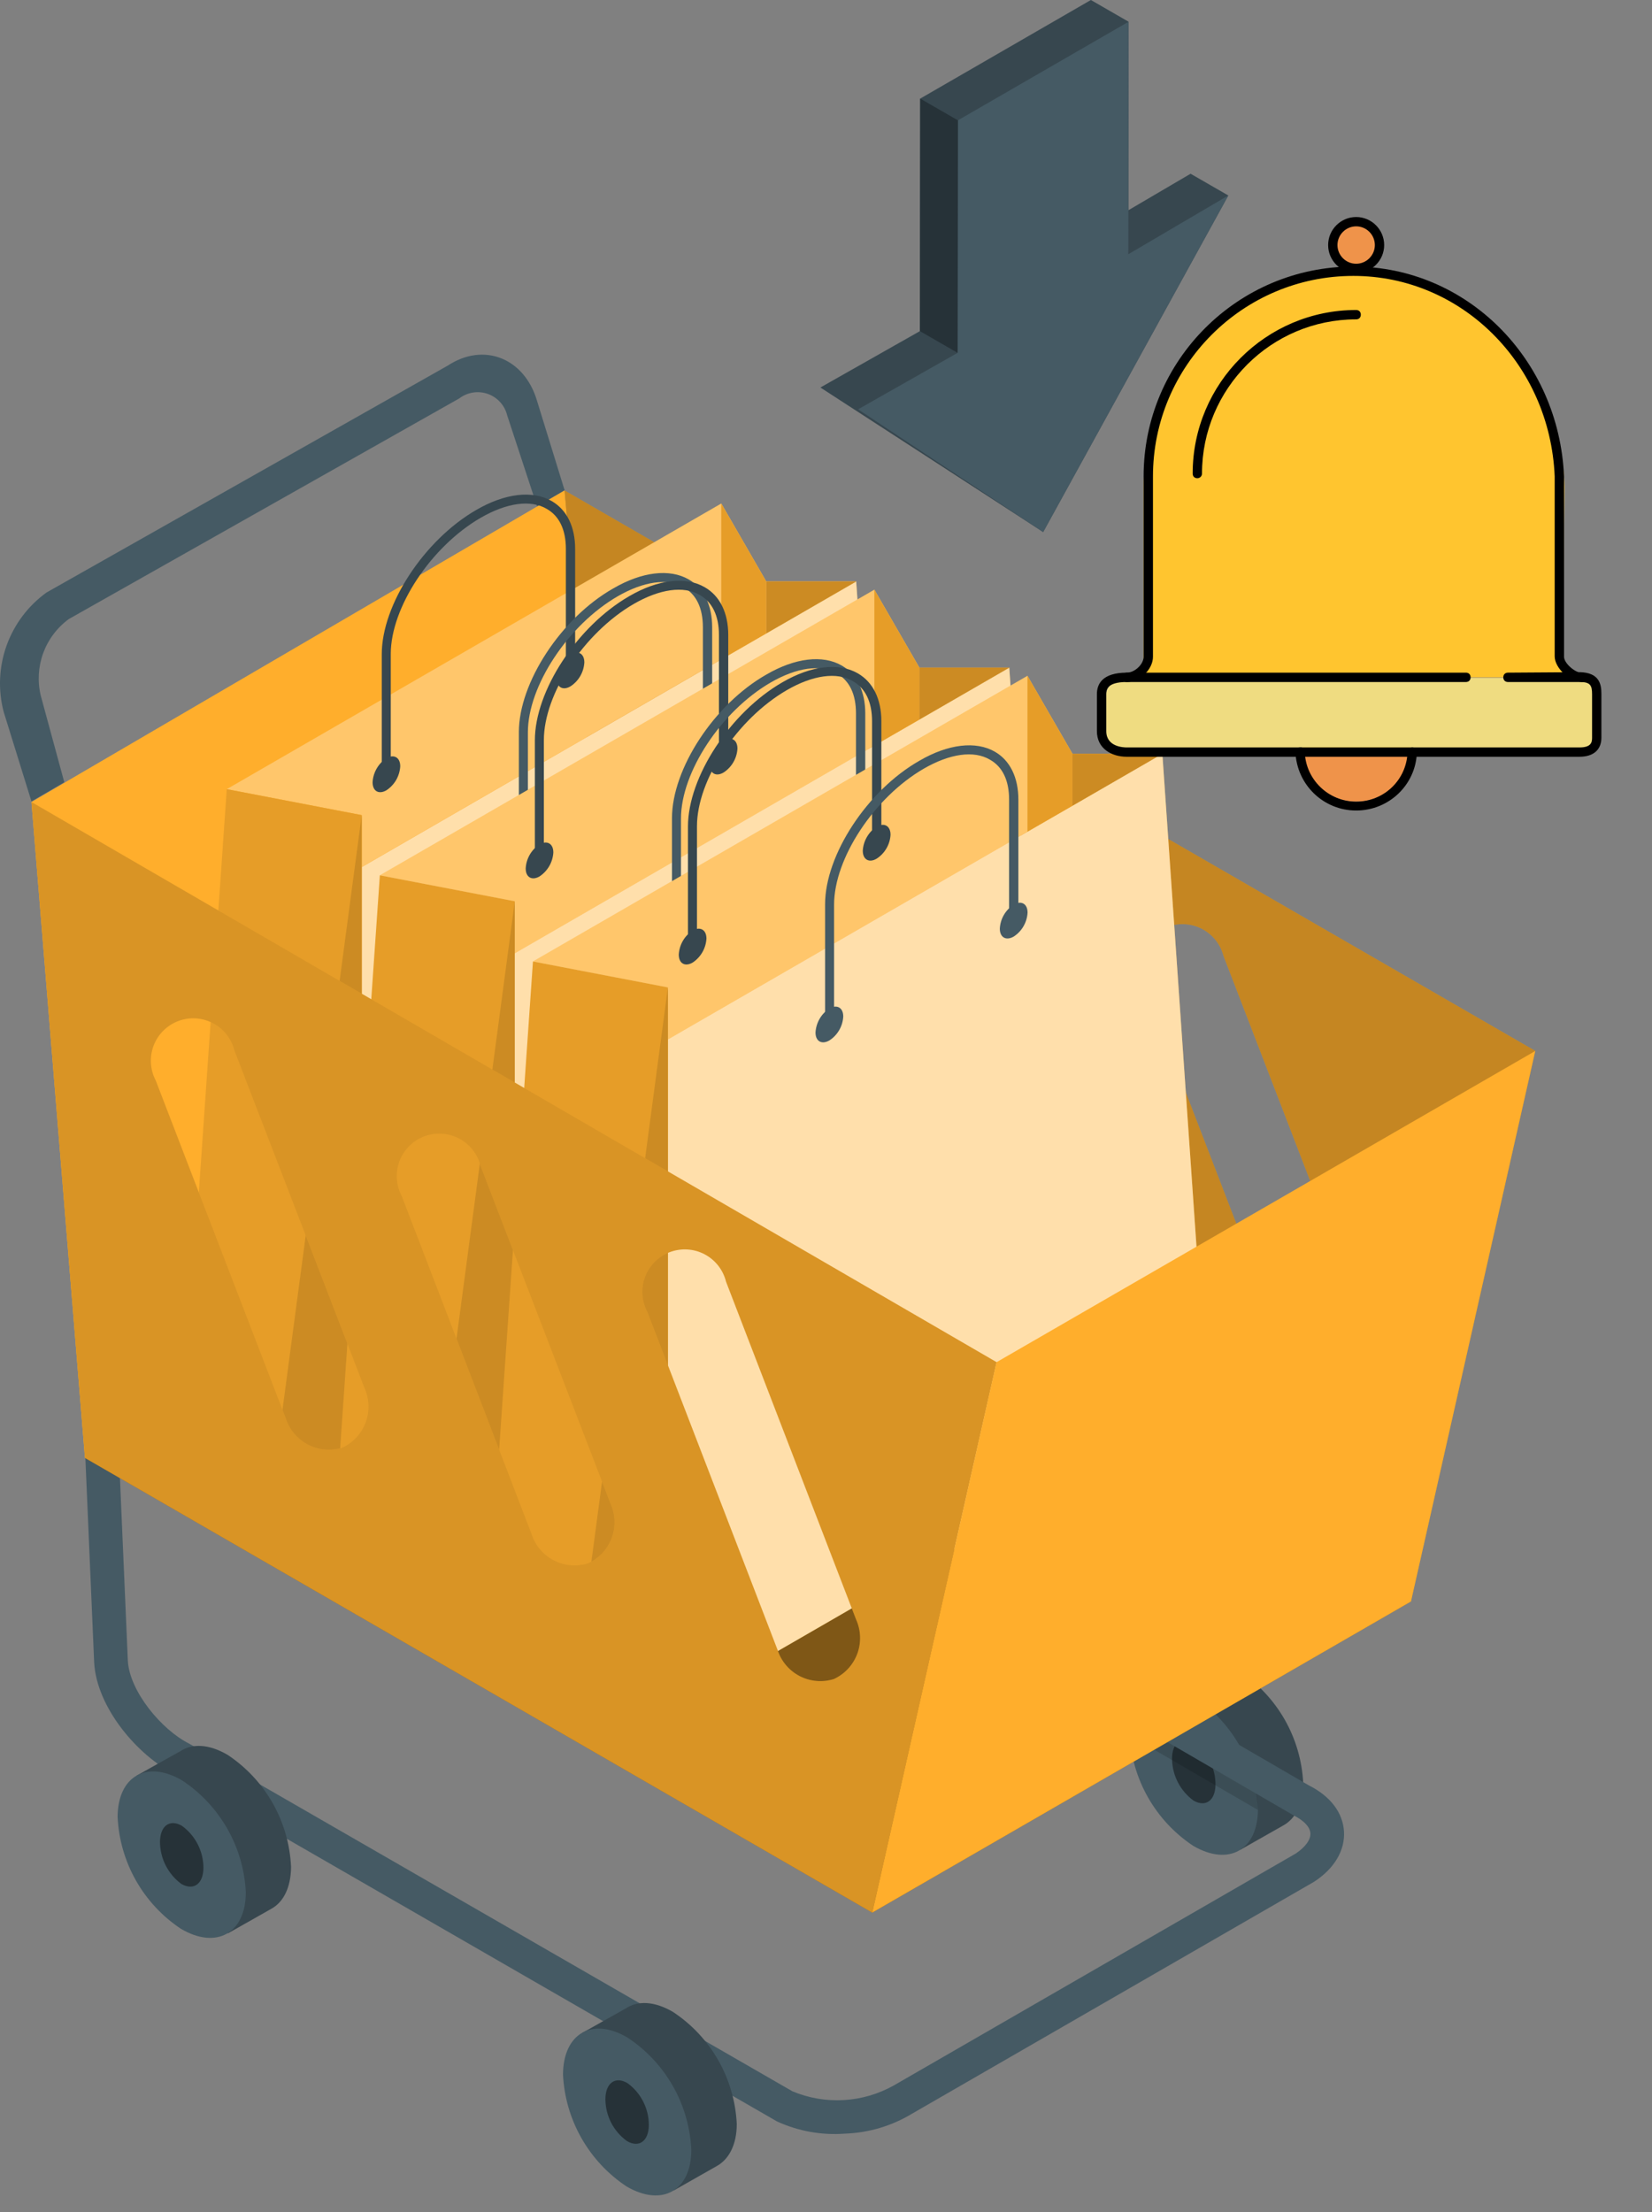 <svg width="65" height="87" viewBox="0 0 65 87" fill="none" xmlns="http://www.w3.org/2000/svg">
    <rect x="0" y="0" width="65" height="87" fill="#808080" stroke="none"/>
    <path d="M51.277 70.139C51.235 69.259 50.987 68.402 50.551 67.636C50.115 66.871 49.505 66.219 48.77 65.734C48.039 65.305 47.38 65.286 46.914 65.591L45.201 66.555L48.796 72.755L50.494 71.792C50.968 71.532 51.27 70.963 51.277 70.139Z" fill="#37474F"/>
    <path d="M46.989 66.743C47.723 67.229 48.333 67.881 48.768 68.646C49.204 69.412 49.453 70.268 49.496 71.148C49.496 72.767 48.344 73.407 46.951 72.597C46.217 72.111 45.608 71.459 45.172 70.694C44.736 69.929 44.487 69.072 44.444 68.192C44.455 66.574 45.596 65.926 46.989 66.743Z" fill="#455A64"/>
    <path d="M46.115 69.171C46.115 68.539 46.492 68.249 46.977 68.528C47.238 68.716 47.451 68.963 47.598 69.249C47.745 69.535 47.823 69.851 47.825 70.173C47.825 70.805 47.448 71.091 46.962 70.817C46.703 70.627 46.491 70.38 46.344 70.094C46.197 69.809 46.119 69.493 46.115 69.171Z" fill="#263238"/>
    <path opacity="0.15" d="M49.496 71.148C49.488 70.566 49.37 69.992 49.15 69.454L44.801 66.927C44.556 67.303 44.432 67.744 44.447 68.192C44.447 68.211 44.447 68.23 44.447 68.253L49.492 71.182C49.492 71.182 49.496 71.159 49.496 71.148Z" fill="black"/>
    <path d="M33.251 83.914C32.331 83.984 31.409 83.819 30.57 83.433L6.852 69.762C5.418 69.04 3.806 67.165 3.705 65.388L2.978 48.48L4.299 48.404L5.03 65.316C5.098 66.521 6.359 68.034 7.443 68.576L31.18 82.25C31.818 82.516 32.508 82.634 33.199 82.594C33.889 82.555 34.56 82.358 35.164 82.021L50.976 72.902C51.352 72.654 51.575 72.356 51.559 72.104C51.544 71.852 51.307 71.603 50.904 71.4L25.495 56.65C24.065 55.93 22.461 54.052 22.359 52.275L22.006 42.897L23.327 42.825L23.681 52.199C23.749 53.412 25.01 54.921 26.09 55.464L51.499 70.218C52.346 70.643 52.836 71.287 52.881 72.029C52.926 72.77 52.504 73.49 51.703 74.009L35.89 83.127C35.092 83.61 34.183 83.881 33.251 83.914Z" fill="#455A64"/>
    <path d="M28.989 83.534C28.947 82.654 28.698 81.797 28.263 81.031C27.827 80.266 27.217 79.614 26.482 79.129C25.751 78.7 25.092 78.677 24.629 78.986L22.913 79.95L26.508 86.151L28.206 85.187C28.673 84.927 28.989 84.359 28.989 83.534Z" fill="#37474F"/>
    <path d="M24.693 80.138C25.429 80.624 26.039 81.276 26.475 82.042C26.911 82.808 27.159 83.666 27.201 84.547C27.201 86.162 26.052 86.806 24.655 85.993C23.921 85.507 23.312 84.855 22.877 84.089C22.442 83.324 22.194 82.467 22.152 81.588C22.163 79.973 23.3 79.314 24.693 80.138Z" fill="#455A64"/>
    <path d="M23.82 82.567C23.82 81.934 24.196 81.644 24.682 81.923C24.943 82.111 25.156 82.358 25.303 82.644C25.45 82.93 25.528 83.246 25.529 83.568C25.529 84.197 25.153 84.487 24.671 84.208C24.41 84.02 24.197 83.774 24.049 83.489C23.902 83.204 23.823 82.888 23.82 82.567Z" fill="#263238"/>
    <path d="M11.452 73.426C11.412 72.546 11.165 71.689 10.732 70.922C10.298 70.156 9.69 69.504 8.956 69.017C8.222 68.588 7.567 68.565 7.1 68.87L5.383 69.83L8.967 76.038L10.669 75.075C11.143 74.819 11.445 74.25 11.452 73.426Z" fill="#37474F"/>
    <path d="M7.172 70.026C7.904 70.511 8.511 71.162 8.946 71.925C9.38 72.688 9.629 73.543 9.672 74.419C9.672 76.035 8.516 76.678 7.123 75.861C6.389 75.375 5.781 74.722 5.347 73.956C4.914 73.19 4.667 72.332 4.627 71.453C4.638 69.849 5.779 69.205 7.172 70.026Z" fill="#455A64"/>
    <path d="M6.295 72.447C6.295 71.818 6.671 71.528 7.157 71.807C7.417 71.995 7.629 72.243 7.777 72.528C7.924 72.814 8.002 73.13 8.004 73.452C8.004 74.084 7.628 74.371 7.138 74.096C6.879 73.905 6.668 73.657 6.522 73.371C6.375 73.085 6.298 72.768 6.295 72.447Z" fill="#263238"/>
    <path d="M0.143 27.991C-0.082 27.13 -0.041 26.221 0.261 25.384C0.563 24.547 1.111 23.82 1.833 23.301L17.612 14.382C19.046 13.441 20.623 14.095 21.12 15.733L22.216 19.284L21.132 19.916L19.953 16.328C19.905 16.136 19.811 15.959 19.677 15.813C19.544 15.667 19.376 15.556 19.19 15.491C19.003 15.426 18.803 15.408 18.608 15.439C18.413 15.47 18.228 15.549 18.071 15.669L2.707 24.347C2.246 24.685 1.896 25.151 1.7 25.686C1.504 26.222 1.47 26.804 1.604 27.359L2.53 30.766L1.238 31.519L0.143 27.991Z" fill="#455A64"/>
    <path d="M24.539 45.099L3.343 57.338L34.32 75.221L55.516 62.982L24.539 45.099Z" fill="#FFAE2C"/>
    <path opacity="0.5" d="M24.539 45.099L3.343 57.338L34.32 75.221L55.516 62.982L24.539 45.099Z" fill="black"/>
    <path d="M1.238 31.542L22.216 19.287L24.539 45.099L3.343 57.338L1.238 31.542Z" fill="#FFAE2C"/>
    <path d="M22.212 19.287L24.535 45.099L55.512 62.982L60.406 41.33L22.212 19.287ZM33.043 44.105C32.596 44.244 32.112 44.2 31.696 43.985C31.28 43.769 30.966 43.398 30.822 42.953L25.702 29.667C25.589 29.457 25.523 29.226 25.506 28.989C25.49 28.752 25.525 28.514 25.608 28.291C25.691 28.068 25.821 27.866 25.988 27.697C26.156 27.528 26.358 27.397 26.58 27.313C26.802 27.228 27.04 27.192 27.277 27.207C27.515 27.221 27.746 27.287 27.956 27.398C28.166 27.509 28.351 27.664 28.496 27.852C28.642 28.04 28.745 28.257 28.8 28.488L33.92 41.775C34.109 42.2 34.123 42.682 33.96 43.118C33.797 43.554 33.469 43.908 33.047 44.105H33.043ZM42.715 48.653C42.268 48.794 41.784 48.752 41.368 48.537C40.952 48.322 40.637 47.951 40.494 47.505L35.389 34.219C35.276 34.01 35.21 33.779 35.193 33.543C35.177 33.306 35.211 33.069 35.293 32.846C35.376 32.624 35.504 32.421 35.671 32.252C35.837 32.084 36.038 31.952 36.259 31.867C36.481 31.782 36.718 31.744 36.954 31.758C37.191 31.771 37.422 31.834 37.633 31.944C37.843 32.053 38.028 32.206 38.175 32.393C38.321 32.579 38.427 32.795 38.483 33.025L43.604 46.311C43.796 46.739 43.811 47.226 43.645 47.665C43.479 48.104 43.146 48.459 42.719 48.653H42.715ZM52.387 53.205C51.943 53.346 51.46 53.307 51.045 53.096C50.629 52.885 50.313 52.518 50.166 52.075L45.049 38.789C44.94 38.581 44.876 38.352 44.861 38.117C44.846 37.882 44.881 37.647 44.964 37.427C45.047 37.206 45.175 37.006 45.341 36.839C45.506 36.672 45.705 36.542 45.925 36.457C46.144 36.372 46.379 36.335 46.614 36.347C46.849 36.36 47.079 36.422 47.288 36.529C47.497 36.637 47.681 36.788 47.828 36.971C47.975 37.155 48.081 37.368 48.14 37.596L53.261 50.882C53.448 51.306 53.462 51.786 53.299 52.221C53.137 52.655 52.811 53.008 52.391 53.205H52.387Z" fill="#FFAE2C"/>
    <path opacity="0.23" d="M22.212 19.287L24.535 45.099L55.512 62.982L60.406 41.33L22.212 19.287ZM33.043 44.105C32.596 44.244 32.112 44.2 31.696 43.985C31.28 43.769 30.966 43.398 30.822 42.953L25.702 29.667C25.589 29.457 25.523 29.226 25.506 28.989C25.49 28.752 25.525 28.514 25.608 28.291C25.691 28.068 25.821 27.866 25.988 27.697C26.156 27.528 26.358 27.397 26.58 27.313C26.802 27.228 27.04 27.192 27.277 27.207C27.515 27.221 27.746 27.287 27.956 27.398C28.166 27.509 28.351 27.664 28.496 27.852C28.642 28.04 28.745 28.257 28.8 28.488L33.92 41.775C34.109 42.2 34.123 42.682 33.96 43.118C33.797 43.554 33.469 43.908 33.047 44.105H33.043ZM42.715 48.653C42.268 48.794 41.784 48.752 41.368 48.537C40.952 48.322 40.637 47.951 40.494 47.505L35.389 34.219C35.276 34.01 35.21 33.779 35.193 33.543C35.177 33.306 35.211 33.069 35.293 32.846C35.376 32.624 35.504 32.421 35.671 32.252C35.837 32.084 36.038 31.952 36.259 31.867C36.481 31.782 36.718 31.744 36.954 31.758C37.191 31.771 37.422 31.834 37.633 31.944C37.843 32.053 38.028 32.206 38.175 32.393C38.321 32.579 38.427 32.795 38.483 33.025L43.604 46.311C43.796 46.739 43.811 47.226 43.645 47.665C43.479 48.104 43.146 48.459 42.719 48.653H42.715ZM52.387 53.205C51.943 53.346 51.46 53.307 51.045 53.096C50.629 52.885 50.313 52.518 50.166 52.075L45.049 38.789C44.94 38.581 44.876 38.352 44.861 38.117C44.846 37.882 44.881 37.647 44.964 37.427C45.047 37.206 45.175 37.006 45.341 36.839C45.506 36.672 45.705 36.542 45.925 36.457C46.144 36.372 46.379 36.335 46.614 36.347C46.849 36.36 47.079 36.422 47.288 36.529C47.497 36.637 47.681 36.788 47.828 36.971C47.975 37.155 48.081 37.368 48.14 37.596L53.261 50.882C53.448 51.306 53.462 51.786 53.299 52.221C53.137 52.655 52.811 53.008 52.391 53.205H52.387Z" fill="black"/>
    <path d="M14.231 60.655L35.457 48.401L33.688 22.868L14.231 34.102V60.655Z" fill="#FFAE2C"/>
    <path opacity="0.6" d="M14.231 60.655L35.457 48.401L33.688 22.868L14.231 34.102V60.655Z" fill="white"/>
    <path d="M14.231 34.102V32.058L8.922 31.037L28.379 19.803L30.148 22.868H33.687L14.231 34.102Z" fill="#FFAE2C"/>
    <path opacity="0.3" d="M14.231 34.102V32.058L8.922 31.037L28.379 19.803L30.148 22.868H33.687L14.231 34.102Z" fill="white"/>
    <path d="M28.379 19.803V25.932L30.148 24.912V22.868L28.379 19.803Z" fill="#FFAE2C"/>
    <path opacity="0.1" d="M28.379 19.803V25.932L30.148 24.912V22.868L28.379 19.803Z" fill="black"/>
    <path d="M33.687 22.868H30.148V24.912L33.687 22.868Z" fill="#FFAE2C"/>
    <path opacity="0.2" d="M33.687 22.868H30.148V24.912L33.687 22.868Z" fill="black"/>
    <path d="M8.922 31.037L7.153 56.571L14.231 60.655V34.102V32.058L8.922 31.037Z" fill="#FFAE2C"/>
    <path opacity="0.1" d="M8.922 31.037L7.153 56.571L14.231 60.655V34.102V32.058L8.922 31.037Z" fill="black"/>
    <path d="M14.231 32.058L10.692 58.611L14.231 60.655V32.058Z" fill="#FFAE2C"/>
    <path opacity="0.2" d="M14.231 32.058L10.692 58.611L14.231 60.655V32.058Z" fill="black"/>
    <path d="M14.231 60.655L10.985 56.397L7.153 56.571L14.231 60.655Z" fill="#FFAE2C"/>
    <path d="M14.66 30.766C14.66 31.113 14.901 31.256 15.202 31.083C15.361 30.979 15.493 30.839 15.588 30.675C15.682 30.511 15.737 30.327 15.748 30.138C15.748 29.791 15.504 29.648 15.202 29.821C15.044 29.925 14.913 30.065 14.819 30.229C14.725 30.393 14.67 30.577 14.66 30.766Z" fill="#37474F"/>
    <path d="M21.9 26.681C21.9 27.028 22.145 27.171 22.446 26.994C22.605 26.891 22.737 26.752 22.831 26.589C22.926 26.425 22.981 26.242 22.992 26.053C22.992 25.706 22.747 25.563 22.446 25.736C22.287 25.84 22.155 25.98 22.06 26.144C21.965 26.308 21.91 26.492 21.9 26.681Z" fill="#37474F"/>
    <path d="M15.202 30.371C15.155 30.37 15.109 30.351 15.075 30.317C15.042 30.283 15.022 30.238 15.021 30.19V25.729C15.021 23.783 16.686 21.241 18.734 20.059C19.863 19.4 20.955 19.272 21.704 19.705C22.303 20.048 22.63 20.718 22.63 21.588V26.105C22.629 26.154 22.609 26.2 22.575 26.233C22.54 26.267 22.494 26.286 22.446 26.286C22.398 26.286 22.352 26.267 22.318 26.233C22.284 26.199 22.265 26.153 22.265 26.105V21.588C22.265 20.835 22.005 20.293 21.512 20.014C20.88 19.637 19.927 19.777 18.907 20.368C16.96 21.497 15.375 23.892 15.375 25.721V30.19C15.374 30.237 15.356 30.281 15.324 30.314C15.292 30.348 15.248 30.368 15.202 30.371Z" fill="#37474F"/>
    <path d="M20.04 33.831C20.04 34.177 20.285 34.317 20.586 34.143C20.745 34.041 20.877 33.902 20.972 33.738C21.067 33.575 21.121 33.391 21.132 33.202C21.132 32.856 20.887 32.713 20.586 32.886C20.427 32.99 20.295 33.129 20.2 33.293C20.105 33.458 20.05 33.642 20.04 33.831Z" fill="#455A64"/>
    <path d="M27.291 29.746C27.291 30.092 27.536 30.232 27.837 30.059C27.996 29.956 28.128 29.817 28.223 29.653C28.317 29.49 28.372 29.306 28.383 29.117C28.383 28.767 28.138 28.628 27.837 28.801C27.678 28.904 27.545 29.044 27.45 29.208C27.355 29.372 27.301 29.557 27.291 29.746Z" fill="#455A64"/>
    <path d="M20.593 33.436C20.546 33.435 20.502 33.416 20.469 33.383C20.436 33.35 20.417 33.305 20.416 33.259V28.79C20.416 26.847 22.08 24.306 24.128 23.143C25.258 22.484 26.349 22.356 27.099 22.789C27.693 23.131 28.021 23.801 28.021 24.671V29.189C28.021 29.213 28.017 29.237 28.008 29.259C28 29.282 27.986 29.302 27.969 29.319C27.953 29.336 27.933 29.35 27.91 29.359C27.888 29.369 27.864 29.373 27.84 29.373C27.816 29.373 27.792 29.369 27.77 29.359C27.747 29.35 27.727 29.337 27.71 29.319C27.693 29.302 27.679 29.282 27.67 29.259C27.661 29.237 27.656 29.213 27.656 29.189V24.671C27.656 23.918 27.4 23.38 26.903 23.101C26.27 22.725 25.322 22.864 24.298 23.455C22.351 24.584 20.77 26.979 20.77 28.805V33.259C20.768 33.305 20.749 33.349 20.716 33.382C20.683 33.414 20.639 33.434 20.593 33.436Z" fill="#455A64"/>
    <path d="M20.254 64.044L41.48 51.789L39.711 26.256L20.254 37.49V64.044Z" fill="#FFAE2C"/>
    <path opacity="0.6" d="M20.254 64.044L41.48 51.789L39.711 26.256L20.254 37.49V64.044Z" fill="white"/>
    <path d="M20.254 37.49V35.446L14.946 34.426L34.403 23.192L36.172 26.256H39.711L20.254 37.49Z" fill="#FFAE2C"/>
    <path opacity="0.3" d="M20.254 37.49V35.446L14.946 34.426L34.403 23.192L36.172 26.256H39.711L20.254 37.49Z" fill="white"/>
    <path d="M34.403 23.192V29.321L36.172 28.3V26.256L34.403 23.192Z" fill="#FFAE2C"/>
    <path opacity="0.1" d="M34.403 23.192V29.321L36.172 28.3V26.256L34.403 23.192Z" fill="black"/>
    <path d="M39.711 26.256H36.172V28.3L39.711 26.256Z" fill="#FFAE2C"/>
    <path opacity="0.2" d="M39.711 26.256H36.172V28.3L39.711 26.256Z" fill="black"/>
    <path d="M14.946 34.426L13.177 59.959L20.255 64.044V37.49V35.446L14.946 34.426Z" fill="#FFAE2C"/>
    <path opacity="0.1" d="M14.946 34.426L13.177 59.959L20.255 64.044V37.49V35.446L14.946 34.426Z" fill="black"/>
    <path d="M20.254 35.446L16.715 61.999L20.254 64.044V35.446Z" fill="#FFAE2C"/>
    <path opacity="0.2" d="M20.254 35.446L16.715 61.999L20.254 64.044V35.446Z" fill="black"/>
    <path d="M20.255 64.044L17.009 59.786L13.177 59.959L20.255 64.044Z" fill="#FFAE2C"/>
    <path d="M20.684 34.155C20.684 34.501 20.924 34.644 21.226 34.471C21.384 34.367 21.516 34.227 21.611 34.063C21.706 33.899 21.761 33.715 21.772 33.526C21.772 33.18 21.527 33.036 21.226 33.21C21.068 33.314 20.936 33.453 20.842 33.618C20.748 33.782 20.694 33.966 20.684 34.155Z" fill="#37474F"/>
    <path d="M27.924 30.07C27.924 30.416 28.169 30.559 28.47 30.382C28.628 30.279 28.761 30.141 28.855 29.977C28.95 29.814 29.005 29.63 29.016 29.441C29.016 29.095 28.771 28.952 28.47 29.125C28.311 29.229 28.179 29.368 28.084 29.532C27.989 29.696 27.934 29.881 27.924 30.07Z" fill="#37474F"/>
    <path d="M21.226 33.759C21.178 33.758 21.133 33.739 21.099 33.705C21.065 33.672 21.046 33.626 21.045 33.579V29.117C21.045 27.171 22.709 24.63 24.757 23.448C25.887 22.789 26.978 22.661 27.727 23.094C28.326 23.436 28.654 24.106 28.654 24.976V29.494C28.653 29.542 28.633 29.588 28.598 29.622C28.564 29.656 28.517 29.675 28.469 29.674C28.421 29.674 28.375 29.655 28.341 29.622C28.308 29.588 28.288 29.542 28.288 29.494V24.976C28.288 24.223 28.029 23.681 27.535 23.402C26.903 23.026 25.951 23.165 24.93 23.756C22.984 24.886 21.399 27.28 21.399 29.11V33.579C21.398 33.625 21.38 33.669 21.348 33.703C21.316 33.736 21.272 33.757 21.226 33.759Z" fill="#37474F"/>
    <path d="M26.064 37.219C26.064 37.566 26.308 37.705 26.609 37.532C26.768 37.429 26.9 37.29 26.995 37.127C27.09 36.963 27.145 36.779 27.155 36.59C27.155 36.244 26.911 36.101 26.609 36.274C26.451 36.378 26.319 36.517 26.224 36.682C26.129 36.846 26.074 37.03 26.064 37.219Z" fill="#455A64"/>
    <path d="M33.315 33.134C33.315 33.481 33.56 33.62 33.861 33.447C34.02 33.344 34.152 33.205 34.246 33.042C34.341 32.878 34.396 32.694 34.407 32.506C34.407 32.156 34.162 32.016 33.861 32.19C33.702 32.293 33.569 32.432 33.474 32.596C33.38 32.761 33.325 32.945 33.315 33.134Z" fill="#455A64"/>
    <path d="M26.617 36.824C26.57 36.823 26.526 36.804 26.493 36.771C26.46 36.738 26.441 36.694 26.44 36.647V32.178C26.44 30.235 28.104 27.694 30.152 26.531C31.282 25.872 32.373 25.744 33.123 26.177C33.717 26.52 34.045 27.19 34.045 28.059V32.577C34.045 32.601 34.041 32.625 34.032 32.648C34.023 32.67 34.01 32.69 33.993 32.708C33.977 32.725 33.956 32.738 33.934 32.748C33.912 32.757 33.888 32.762 33.864 32.762C33.84 32.762 33.816 32.757 33.794 32.748C33.771 32.738 33.751 32.725 33.734 32.708C33.717 32.691 33.703 32.67 33.694 32.648C33.684 32.625 33.68 32.602 33.68 32.577V28.059C33.68 27.306 33.424 26.768 32.927 26.489C32.294 26.113 31.346 26.252 30.322 26.843C28.375 27.973 26.794 30.367 26.794 32.193V36.647C26.792 36.693 26.773 36.737 26.74 36.77C26.707 36.803 26.663 36.822 26.617 36.824Z" fill="#455A64"/>
    <path d="M26.278 67.432L47.504 55.178L45.734 29.644L26.278 40.879V67.432Z" fill="#FFAE2C"/>
    <path opacity="0.6" d="M26.278 67.432L47.504 55.178L45.734 29.644L26.278 40.879V67.432Z" fill="white"/>
    <path d="M26.278 40.879V38.834L20.97 37.814L40.426 26.58L42.196 29.644H45.735L26.278 40.879Z" fill="#FFAE2C"/>
    <path opacity="0.3" d="M26.278 40.879V38.834L20.97 37.814L40.426 26.58L42.196 29.644H45.735L26.278 40.879Z" fill="white"/>
    <path d="M40.427 26.58V32.709L42.196 31.689V29.644L40.427 26.58Z" fill="#FFAE2C"/>
    <path opacity="0.1" d="M40.427 26.58V32.709L42.196 31.689V29.644L40.427 26.58Z" fill="black"/>
    <path d="M45.735 29.644H42.196V31.689L45.735 29.644Z" fill="#FFAE2C"/>
    <path opacity="0.2" d="M45.735 29.644H42.196V31.689L45.735 29.644Z" fill="black"/>
    <path d="M20.97 37.814L19.201 63.347L26.279 67.432V40.879V38.834L20.97 37.814Z" fill="#FFAE2C"/>
    <path opacity="0.1" d="M20.97 37.814L19.201 63.347L26.279 67.432V40.879V38.834L20.97 37.814Z" fill="black"/>
    <path d="M26.278 38.834L22.739 65.388L26.278 67.432V38.834Z" fill="#FFAE2C"/>
    <path opacity="0.2" d="M26.278 38.834L22.739 65.388L26.278 67.432V38.834Z" fill="black"/>
    <path d="M26.279 67.432L23.033 63.174L19.201 63.347L26.279 67.432Z" fill="#FFAE2C"/>
    <path d="M26.707 37.543C26.707 37.889 26.948 38.032 27.25 37.859C27.408 37.755 27.54 37.616 27.635 37.452C27.73 37.288 27.785 37.103 27.796 36.914C27.796 36.568 27.551 36.425 27.25 36.598C27.092 36.702 26.96 36.842 26.866 37.006C26.772 37.17 26.718 37.354 26.707 37.543Z" fill="#37474F"/>
    <path d="M33.947 33.458C33.947 33.805 34.192 33.948 34.493 33.771C34.652 33.668 34.784 33.529 34.879 33.365C34.974 33.202 35.029 33.018 35.039 32.83C35.039 32.483 34.794 32.34 34.493 32.513C34.334 32.617 34.202 32.756 34.108 32.921C34.013 33.085 33.958 33.269 33.947 33.458Z" fill="#37474F"/>
    <path d="M27.25 37.148C27.202 37.147 27.157 37.127 27.123 37.094C27.089 37.06 27.07 37.015 27.069 36.967V32.506C27.069 30.559 28.733 28.018 30.781 26.836C31.91 26.177 33.002 26.049 33.751 26.482C34.35 26.825 34.678 27.495 34.678 28.364V32.882C34.677 32.931 34.657 32.976 34.622 33.01C34.588 33.044 34.541 33.063 34.493 33.063C34.445 33.063 34.399 33.044 34.365 33.01C34.331 32.976 34.312 32.93 34.312 32.882V28.364C34.312 27.611 34.053 27.069 33.559 26.791C32.927 26.414 31.974 26.553 30.954 27.145C29.008 28.274 27.423 30.669 27.423 32.498V36.967C27.422 37.013 27.404 37.058 27.372 37.091C27.339 37.125 27.296 37.145 27.25 37.148Z" fill="#37474F"/>
    <path d="M32.087 40.608C32.087 40.954 32.332 41.093 32.633 40.92C32.792 40.817 32.924 40.678 33.019 40.515C33.114 40.351 33.169 40.168 33.179 39.979C33.179 39.633 32.934 39.489 32.633 39.663C32.475 39.766 32.342 39.906 32.248 40.07C32.153 40.234 32.098 40.418 32.087 40.608Z" fill="#455A64"/>
    <path d="M39.339 36.523C39.339 36.869 39.584 37.008 39.885 36.835C40.043 36.732 40.176 36.594 40.27 36.43C40.365 36.267 40.42 36.083 40.431 35.894C40.431 35.544 40.186 35.405 39.885 35.578C39.726 35.681 39.593 35.821 39.498 35.985C39.403 36.149 39.349 36.333 39.339 36.523Z" fill="#455A64"/>
    <path d="M32.641 40.212C32.594 40.211 32.55 40.192 32.517 40.159C32.484 40.126 32.465 40.082 32.464 40.035V35.566C32.464 33.624 34.128 31.083 36.176 29.919C37.305 29.26 38.397 29.132 39.146 29.565C39.741 29.908 40.069 30.578 40.069 31.448V35.966C40.069 35.99 40.065 36.014 40.056 36.036C40.047 36.058 40.034 36.079 40.017 36.096C40 36.113 39.98 36.127 39.958 36.136C39.936 36.145 39.912 36.15 39.888 36.15C39.864 36.15 39.84 36.145 39.818 36.136C39.795 36.127 39.775 36.113 39.758 36.096C39.74 36.079 39.727 36.059 39.718 36.036C39.708 36.014 39.704 35.99 39.704 35.966V31.448C39.704 30.695 39.448 30.156 38.951 29.878C38.318 29.501 37.369 29.641 36.345 30.232C34.399 31.361 32.818 33.756 32.818 35.582V40.035C32.816 40.082 32.797 40.126 32.764 40.158C32.731 40.191 32.687 40.211 32.641 40.212Z" fill="#455A64"/>
    <path d="M1.238 31.542L3.343 57.338L34.32 75.221L39.214 53.574L1.238 31.542ZM13.466 56.936C13.019 57.074 12.535 57.031 12.119 56.816C11.704 56.6 11.39 56.229 11.245 55.783L6.129 42.497C6.019 42.289 5.954 42.06 5.939 41.824C5.924 41.589 5.958 41.353 6.041 41.133C6.124 40.912 6.252 40.711 6.418 40.544C6.584 40.376 6.784 40.246 7.004 40.161C7.224 40.076 7.459 40.039 7.695 40.052C7.93 40.065 8.16 40.128 8.37 40.236C8.579 40.345 8.763 40.496 8.91 40.681C9.056 40.866 9.162 41.079 9.22 41.308L14.34 54.59C14.533 55.017 14.55 55.503 14.386 55.943C14.223 56.382 13.892 56.739 13.466 56.936ZM23.138 61.483C22.692 61.624 22.207 61.583 21.791 61.367C21.375 61.152 21.061 60.781 20.917 60.335L15.812 47.049C15.7 46.84 15.633 46.61 15.616 46.373C15.6 46.137 15.634 45.899 15.716 45.677C15.799 45.454 15.927 45.252 16.094 45.083C16.261 44.914 16.461 44.783 16.683 44.697C16.904 44.612 17.141 44.575 17.378 44.588C17.614 44.601 17.846 44.665 18.056 44.775C18.266 44.884 18.451 45.037 18.598 45.224C18.744 45.41 18.85 45.625 18.907 45.856L24.023 59.142C24.215 59.57 24.23 60.056 24.064 60.495C23.899 60.934 23.566 61.29 23.138 61.483ZM32.81 66.035C32.364 66.176 31.88 66.134 31.464 65.919C31.049 65.704 30.735 65.333 30.593 64.887L25.473 51.601C25.36 51.392 25.294 51.161 25.277 50.925C25.261 50.688 25.295 50.451 25.377 50.228C25.459 50.006 25.588 49.804 25.755 49.635C25.921 49.466 26.122 49.334 26.343 49.249C26.564 49.164 26.801 49.127 27.038 49.14C27.275 49.153 27.506 49.217 27.717 49.326C27.927 49.436 28.112 49.589 28.258 49.775C28.405 49.962 28.51 50.177 28.567 50.407L33.684 63.694C33.877 64.12 33.893 64.606 33.73 65.044C33.566 65.483 33.235 65.839 32.81 66.035Z" fill="#FFAE2C"/>
    <g opacity="0.15">
        <path d="M1.238 31.542L3.343 57.338L34.32 75.221L39.214 53.574L1.238 31.542ZM13.466 56.936C13.019 57.074 12.535 57.031 12.119 56.816C11.704 56.6 11.39 56.229 11.245 55.783L6.129 42.497C6.019 42.289 5.954 42.06 5.939 41.824C5.924 41.589 5.958 41.353 6.041 41.133C6.124 40.912 6.252 40.711 6.418 40.544C6.584 40.376 6.784 40.246 7.004 40.161C7.224 40.076 7.459 40.039 7.695 40.052C7.93 40.065 8.16 40.128 8.37 40.236C8.579 40.345 8.763 40.496 8.91 40.681C9.056 40.866 9.162 41.079 9.22 41.308L14.34 54.59C14.533 55.017 14.55 55.503 14.386 55.943C14.223 56.382 13.892 56.739 13.466 56.936ZM23.138 61.483C22.692 61.624 22.207 61.583 21.791 61.367C21.375 61.152 21.061 60.781 20.917 60.335L15.812 47.049C15.7 46.84 15.633 46.61 15.616 46.373C15.6 46.137 15.634 45.899 15.716 45.677C15.799 45.454 15.927 45.252 16.094 45.083C16.261 44.914 16.461 44.783 16.683 44.697C16.904 44.612 17.141 44.575 17.378 44.588C17.614 44.601 17.846 44.665 18.056 44.775C18.266 44.884 18.451 45.037 18.598 45.224C18.744 45.41 18.85 45.625 18.907 45.856L24.023 59.142C24.215 59.57 24.23 60.056 24.064 60.495C23.899 60.934 23.566 61.29 23.138 61.483ZM32.81 66.035C32.364 66.176 31.88 66.134 31.464 65.919C31.049 65.704 30.735 65.333 30.593 64.887L25.473 51.601C25.36 51.392 25.294 51.161 25.277 50.925C25.261 50.688 25.295 50.451 25.377 50.228C25.459 50.006 25.588 49.804 25.755 49.635C25.921 49.466 26.122 49.334 26.343 49.249C26.564 49.164 26.801 49.127 27.038 49.14C27.275 49.153 27.506 49.217 27.717 49.326C27.927 49.436 28.112 49.589 28.258 49.775C28.405 49.962 28.51 50.177 28.567 50.407L33.684 63.694C33.877 64.12 33.893 64.606 33.73 65.044C33.566 65.483 33.235 65.839 32.81 66.035Z" fill="black"/>
    </g>
    <path d="M39.21 53.574L60.406 41.334L55.516 62.986L34.32 75.221L39.21 53.574Z" fill="#FFAE2C"/>
    <path d="M46.845 6.833L44.398 8.268L44.406 0.855L42.922 0L36.206 3.878L36.195 13.023L32.279 15.24L41.044 20.925L48.329 7.688L46.845 6.833Z" fill="#37474F"/>
    <path d="M37.69 4.732L37.679 13.877L33.763 16.098L41.044 20.925L48.329 7.688L44.395 9.999L44.406 0.855L37.69 4.732Z" fill="#455A64"/>
    <path d="M36.206 3.878L37.69 4.732L37.678 13.877L36.195 13.023L36.206 3.878Z" fill="#263238"/>
    <g clip-path="url(#clip0_2034_2097)">
        <path d="M52.956 10.759C53.084 10.759 53.231 10.74 53.36 10.74C53.231 10.759 53.084 10.759 52.956 10.759Z" fill="#FFC52F"/>
        <path d="M53.36 10.759C53.489 10.759 53.636 10.759 53.764 10.777C53.636 10.759 53.507 10.759 53.36 10.759Z" fill="#FFC52F"/>
        <path d="M54.003 10.777C54.058 10.777 54.113 10.777 54.168 10.796C54.113 10.796 54.058 10.777 54.003 10.777Z" fill="#FFC52F"/>
        <path d="M44.997 26.639H61.483L61.557 19.14C61.502 15.188 58.194 11.402 54.389 10.814C54.371 10.814 54.352 10.814 54.334 10.814C54.224 10.796 54.095 10.796 53.985 10.777C53.929 10.777 53.874 10.777 53.819 10.759C53.746 10.759 53.672 10.74 53.58 10.74C53.452 10.74 53.305 10.722 53.176 10.722C53.029 10.722 52.9 10.722 52.772 10.74C52.661 10.74 52.551 10.759 52.441 10.759C52.422 10.759 52.386 10.759 52.349 10.759C48.342 11.2 44.997 14.968 44.997 19.103C44.997 19.14 44.997 26.639 44.997 26.639Z" fill="#FFC52F"/>
        <path d="M44.336 26.639C43.986 26.639 43.527 26.951 43.527 27.3V28.954C43.527 29.304 43.986 29.414 44.336 29.414H62.366C62.715 29.414 62.825 29.12 62.825 28.771V27.319C62.825 26.951 62.715 26.657 62.366 26.657H44.336V26.639Z" fill="#EFDC81"/>
        <path d="M53.36 31.528C54.462 31.528 55.382 30.682 55.473 29.579H51.246C51.338 30.682 52.257 31.528 53.36 31.528Z" fill="#EF934A"/>
        <path d="M51.246 29.579H55.473L55.492 29.396H51.246V29.579Z" fill="#FFC52F"/>
        <path d="M53.36 8.811C52.9 8.811 52.533 9.178 52.533 9.638C52.533 10.097 52.9 10.465 53.36 10.465C53.819 10.465 54.187 10.097 54.187 9.638C54.187 9.178 53.819 8.811 53.36 8.811Z" fill="#EF934A"/>
        <path d="M62.145 29.763H44.336C43.747 29.763 43.159 29.451 43.159 28.752V27.3C43.159 26.914 43.361 26.455 44.336 26.455H57.679C57.789 26.455 57.863 26.528 57.863 26.639C57.863 26.749 57.789 26.823 57.679 26.823H44.336C43.527 26.823 43.527 27.153 43.527 27.3V28.752C43.527 29.377 44.207 29.396 44.336 29.396H62.145C62.586 29.396 62.642 29.212 62.642 29.028V27.3C62.642 26.951 62.568 26.823 62.164 26.823H59.333C59.223 26.823 59.149 26.749 59.149 26.639C59.149 26.528 59.223 26.455 59.333 26.455L62.164 26.436C62.917 26.455 63.009 26.896 63.009 27.282V29.01C63.009 29.488 62.697 29.763 62.145 29.763Z" fill="black"/>
        <path d="M62.274 26.823C61.759 26.823 61.171 26.271 61.171 25.812V18.735C60.987 14.324 57.514 10.851 53.25 10.851C48.894 10.851 45.365 14.398 45.365 18.735V25.83C45.365 26.326 44.85 26.823 44.336 26.823C44.225 26.823 44.152 26.749 44.152 26.639C44.152 26.528 44.225 26.455 44.336 26.455C44.648 26.455 44.997 26.124 44.997 25.83V18.735C44.997 14.177 48.71 10.483 53.25 10.483C57.698 10.483 61.337 14.104 61.539 18.735V25.83C61.539 26.087 61.98 26.473 62.274 26.473C62.384 26.473 62.458 26.547 62.458 26.657C62.458 26.767 62.384 26.823 62.274 26.823Z" fill="black"/>
        <path d="M53.36 31.877C52.074 31.877 51.026 30.866 50.971 29.579C50.971 29.469 51.044 29.396 51.154 29.396C51.265 29.377 51.338 29.469 51.338 29.579C51.375 30.664 52.276 31.528 53.36 31.528C54.444 31.528 55.345 30.682 55.382 29.579C55.382 29.469 55.474 29.396 55.566 29.396C55.676 29.396 55.749 29.488 55.749 29.579C55.713 30.866 54.647 31.877 53.36 31.877Z" fill="black"/>
        <path d="M53.36 10.74C52.753 10.74 52.257 10.244 52.257 9.638C52.257 9.031 52.753 8.535 53.36 8.535C53.966 8.535 54.462 9.031 54.462 9.638C54.462 10.244 53.966 10.74 53.36 10.74ZM53.36 8.902C52.955 8.902 52.624 9.233 52.624 9.638C52.624 10.042 52.955 10.373 53.36 10.373C53.764 10.373 54.095 10.042 54.095 9.638C54.095 9.233 53.764 8.902 53.36 8.902Z" fill="black"/>
        <path d="M47.111 18.809C47 18.809 46.927 18.735 46.927 18.625C46.927 15.078 49.812 12.192 53.36 12.192C53.47 12.192 53.543 12.266 53.543 12.376C53.543 12.486 53.47 12.56 53.36 12.56C50.014 12.56 47.294 15.28 47.294 18.625C47.294 18.735 47.203 18.809 47.111 18.809Z" fill="black"/>
    </g>
    <defs>
        <clipPath id="clip0_2034_2097">
            <rect width="23.342" height="23.342" fill="white" transform="translate(41.413 8.535)"/>
        </clipPath>
    </defs>
</svg>
